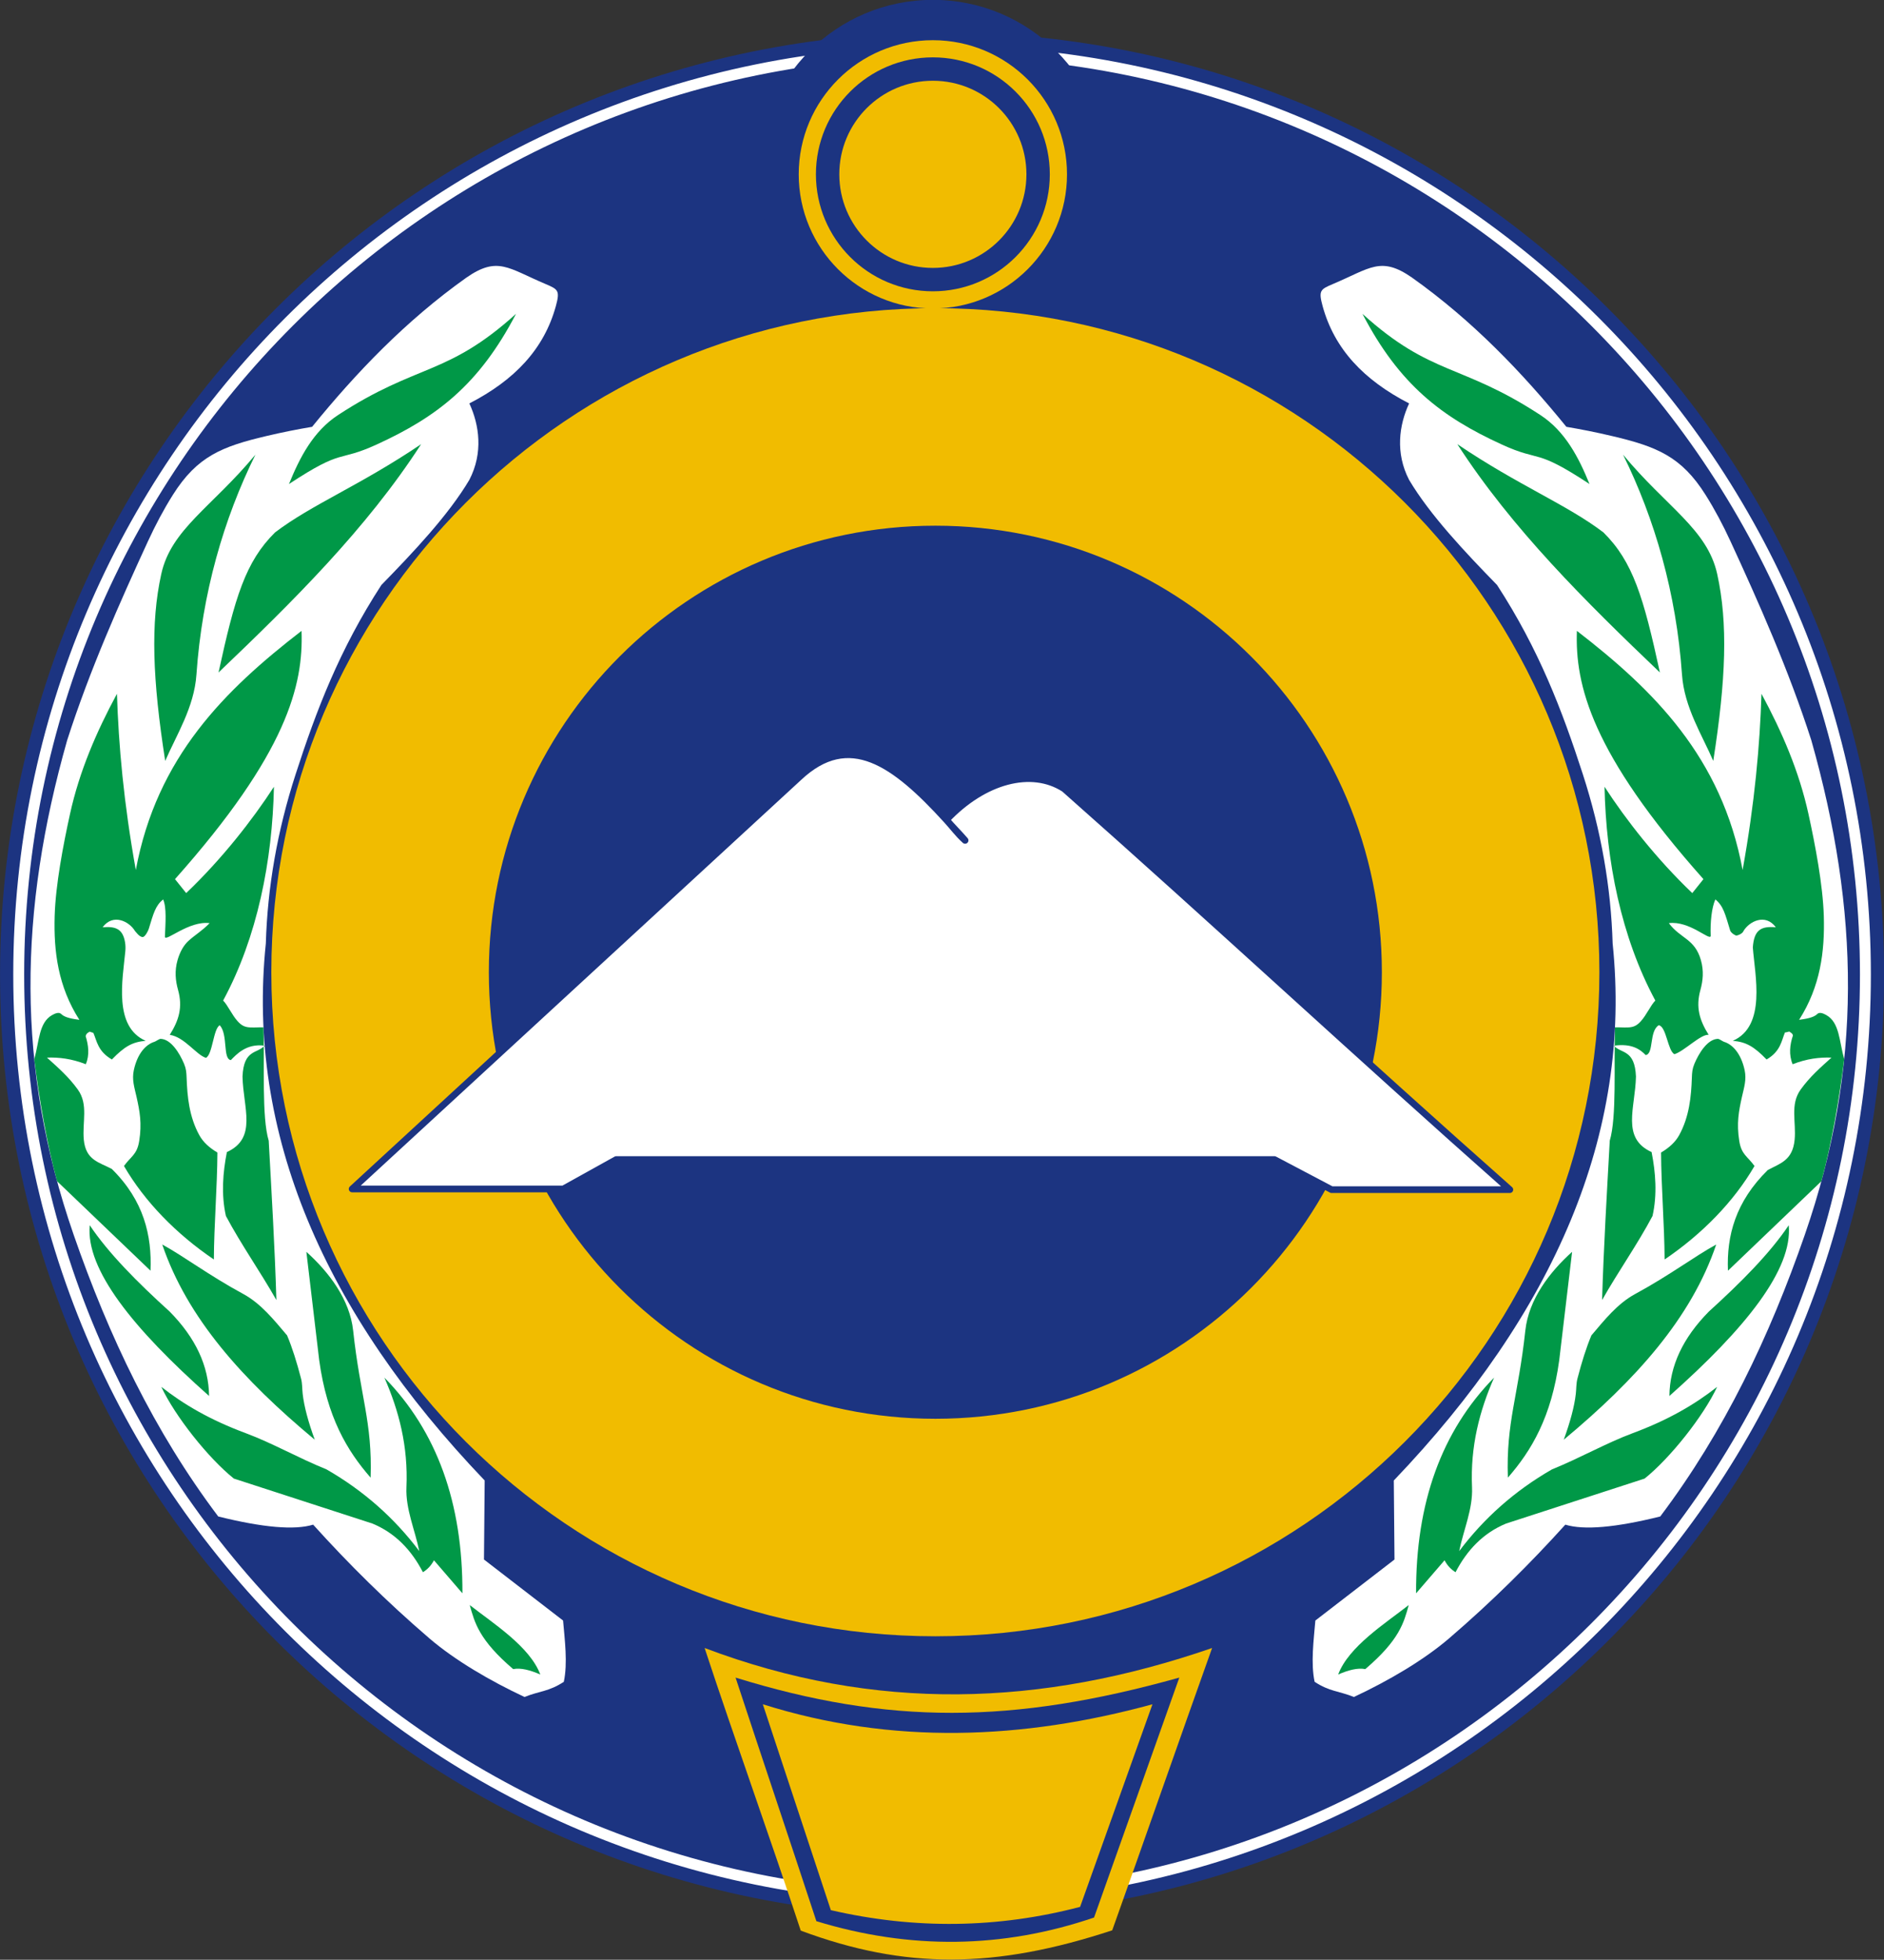<?xml version="1.0" encoding="UTF-8" standalone="no"?>
<!-- Created with Inkscape (http://www.inkscape.org/) -->
<svg xmlns:svg="http://www.w3.org/2000/svg" xmlns="http://www.w3.org/2000/svg" version="1.0" width="577" height="600" id="svg2272">
  <rect width="100%" height="100%" fill="#333333" stroke="none"/>
  <defs id="defs2274"/>
  <g id="g4334">
    <path d="M 107.95,115.404 C 121.294,115.404 132.115,126.225 132.115,139.569 C 132.115,152.912 121.294,163.734 107.95,163.734 C 94.606,163.734 83.785,152.912 83.785,139.569 C 83.785,126.225 94.606,115.404 107.95,115.404 L 107.95,115.404 z " transform="matrix(11.939,0,0,11.936,-1000.296,-1367.517)" style="fill:#1c3481;fill-rule:evenodd" id="_131861944"/>
    <path d="M 107.95,115.743 C 121.106,115.743 131.776,126.412 131.776,139.569 C 131.776,152.726 121.106,163.395 107.95,163.395 C 94.793,163.395 84.124,152.726 84.124,139.569 C 84.124,126.412 94.793,115.743 107.95,115.743 L 107.95,115.743 z M 107.95,116.023 C 120.952,116.023 131.496,126.567 131.496,139.569 C 131.496,152.571 120.952,163.115 107.95,163.115 C 94.948,163.115 84.404,152.571 84.404,139.569 C 84.404,126.567 94.948,116.023 107.95,116.023 L 107.95,116.023 z " transform="matrix(11.939,0,0,11.936,-1000.296,-1367.517)" style="fill:#ffffff;fill-rule:evenodd" id="_131859272"/>
    <path d="M 107.714,114.567 C 110.186,114.567 112.19,116.571 112.19,119.043 C 112.19,121.514 110.186,123.519 107.714,123.519 C 105.243,123.519 103.238,121.514 103.238,119.043 C 103.238,116.571 105.243,114.567 107.714,114.567 z " transform="matrix(11.939,0,0,11.936,-1000.296,-1367.517)" style="fill:#1c3481;fill-rule:evenodd" id="_131779832"/>
    <path d="M 101.859,156.843 C 102.618,159.15 103.567,161.785 104.325,164.092 C 107.01,165.093 109.318,165.071 112.315,164.084 C 113.122,161.824 114.07,159.103 114.877,156.843 C 110.495,158.355 106.238,158.497 101.859,156.843 z " transform="matrix(11.939,0,0,11.936,-1000.296,-1367.517)" style="fill:#f1bc00;fill-rule:evenodd" id="_131783040"/>
    <path d="M 107.714,115.602 C 109.614,115.602 111.155,117.143 111.155,119.043 C 111.155,120.943 109.614,122.484 107.714,122.484 C 105.814,122.484 104.273,120.943 104.273,119.043 C 104.273,117.143 105.814,115.602 107.714,115.602 z " transform="matrix(11.939,0,0,11.936,-1000.296,-1367.517)" style="fill:#f1bc00;fill-rule:evenodd" id="_131783896"/>
    <path d="M 107.778,122.475 C 117.184,122.475 124.812,130.103 124.812,139.509 C 124.812,148.914 117.184,156.542 107.778,156.542 C 98.372,156.542 90.744,148.914 90.744,139.509 C 90.744,130.103 98.372,122.475 107.778,122.475 L 107.778,122.475 z " transform="matrix(11.939,0,0,11.936,-1000.296,-1367.517)" style="fill:#f1bc00;fill-rule:evenodd" id="_132154072"/>
    <path d="M 107.778,128.055 C 114.103,128.055 119.232,133.184 119.232,139.509 C 119.232,145.834 114.103,150.963 107.778,150.963 C 101.453,150.963 96.324,145.834 96.324,139.509 C 96.324,133.184 101.453,128.055 107.778,128.055 z " transform="matrix(11.939,0,0,11.936,-1000.296,-1367.517)" style="fill:#1c3481;fill-rule:evenodd" id="_132155144"/>
    <path d="M 102.653,157.602 C 103.301,159.572 104.079,161.88 104.726,163.85 C 107.126,164.583 109.5,164.558 111.849,163.756 C 112.538,161.827 113.347,159.532 114.036,157.602 C 109.746,158.802 106.567,158.812 102.653,157.602 L 102.653,157.602 z " transform="matrix(11.939,0,0,11.936,-1000.296,-1367.517)" style="fill:#1c3481;fill-rule:evenodd" id="_132155408"/>
    <path d="M 92.817,145.068 L 98.234,145.068 L 99.591,144.314 L 116.477,144.314 L 117.942,145.086 L 122.515,145.086 C 118.584,141.607 115.017,138.283 111.085,134.804 C 110.24,134.259 109.019,134.588 108.062,135.601 C 108.225,135.789 108.378,135.939 108.541,136.127 C 108.355,135.961 108.224,135.778 108.062,135.601 C 106.73,134.14 105.569,133.297 104.275,134.514 L 92.817,145.068 z " transform="matrix(11.939,0,0,11.936,-1000.296,-1367.517)" style="fill:#ffffff;fill-rule:evenodd;stroke:#1c3481;stroke-width:0.172;stroke-linecap:round;stroke-linejoin:round;stroke-miterlimit:4;stroke-dasharray:none" id="_131779688"/>
    <path d="M 103.352,158.286 C 103.934,160.055 104.515,161.798 105.097,163.567 C 107.251,164.064 109.382,164.036 111.491,163.483 C 112.11,161.751 112.728,160.018 113.347,158.286 C 110.022,159.195 106.677,159.334 103.352,158.286 z " transform="matrix(11.939,0,0,11.936,-1000.296,-1367.517)" style="fill:#f1bc00;fill-rule:evenodd" id="_132158352"/>
    <path d="M 107.714,116.342 C 109.205,116.342 110.414,117.551 110.414,119.042 C 110.414,120.533 109.205,121.743 107.714,121.743 C 106.223,121.743 105.014,120.533 105.014,119.042 C 105.014,117.551 106.223,116.342 107.714,116.342 z " transform="matrix(11.939,0,0,11.936,-1000.296,-1367.517)" style="fill:none;fill-rule:evenodd;stroke:#1c3481;stroke-width:0.6" id="_132159736"/>
    <path d="M 123.938,153.679 C 123.035,154.679 122.052,155.655 120.956,156.596 C 120.298,157.16 119.396,157.687 118.515,158.099 C 118.118,157.94 117.895,157.964 117.507,157.71 C 117.404,157.231 117.485,156.627 117.526,156.138 C 118.203,155.616 118.879,155.095 119.556,154.573 C 119.55,153.897 119.544,153.221 119.538,152.546 C 123.65,148.246 125.656,143.644 125.152,138.772 C 125.109,137.331 124.858,135.884 124.388,134.432 C 123.856,132.79 123.261,131.23 122.186,129.575 C 121.374,128.743 120.466,127.782 119.93,126.879 C 119.573,126.188 119.673,125.474 119.931,124.919 C 118.77,124.321 118.014,123.525 117.712,122.422 C 117.603,122.024 117.653,121.993 117.974,121.857 C 118.937,121.45 119.203,121.136 120.002,121.689 C 121.567,122.8 122.839,124.135 123.965,125.519 C 124.312,125.577 124.727,125.658 125.135,125.755 C 126.277,126.024 126.913,126.275 127.536,127.265 C 127.773,127.641 127.984,128.041 128.173,128.451 C 128.898,130.023 129.666,131.749 130.249,133.561 C 131.485,137.924 131.573,141.939 130.083,146.239 C 129.177,148.854 128.018,151.286 126.373,153.469 C 125.227,153.754 124.415,153.824 123.938,153.679 L 123.938,153.679 z " transform="matrix(11.939,0,0,11.936,-1000.296,-1367.517)" style="fill:#ffffff;fill-rule:evenodd" id="_132158328"/>
    <path d="M 124.558,126.986 C 124.283,126.309 123.937,125.634 123.297,125.216 C 121.257,123.883 120.508,124.226 118.734,122.621 C 119.684,124.446 120.773,125.269 122.305,125.971 C 123.332,126.442 123.129,126.045 124.558,126.986 L 124.558,126.986 z " transform="matrix(11.939,0,0,11.936,-1000.296,-1367.517)" style="fill:#009847;fill-rule:evenodd" id="_132164784"/>
    <path d="M 121.168,125.964 C 122.737,127.025 123.975,127.511 124.916,128.228 C 125.674,128.977 125.945,129.893 126.364,131.82 C 124.458,130.001 122.571,128.135 121.168,125.964 L 121.168,125.964 z " transform="matrix(11.939,0,0,11.936,-1000.296,-1367.517)" style="fill:#009847;fill-rule:evenodd" id="_132165536"/>
    <path d="M 125.419,126.233 C 126.232,127.88 126.787,129.79 126.931,131.874 C 126.99,132.718 127.45,133.43 127.733,134.089 C 128.059,132.003 128.113,130.557 127.834,129.294 C 127.579,128.142 126.537,127.582 125.419,126.233 z " transform="matrix(11.939,0,0,11.936,-1000.296,-1367.517)" style="fill:#009847;fill-rule:evenodd" id="_132166288"/>
    <path d="M 129.132,144.582 C 128.306,145.394 128.073,146.266 128.11,147.165 C 128.953,146.358 129.664,145.677 130.507,144.87 C 130.766,143.927 130.969,142.742 131.092,141.742 C 130.962,141.271 130.973,140.801 130.635,140.609 C 130.562,140.567 130.459,140.522 130.401,140.581 C 130.303,140.68 130.082,140.709 129.935,140.73 C 130.482,139.874 130.595,138.975 130.569,138.071 C 130.545,137.266 130.347,136.235 130.175,135.449 C 129.935,134.355 129.497,133.343 128.97,132.367 C 128.928,133.693 128.796,135.166 128.486,136.887 C 127.949,133.988 126.198,132.268 124.235,130.753 C 124.185,132.133 124.603,133.887 127.481,137.121 C 127.338,137.3 127.338,137.3 127.195,137.479 C 126.279,136.605 125.497,135.604 124.944,134.752 C 124.983,136.645 125.368,138.607 126.247,140.235 C 126.127,140.357 126.021,140.605 125.877,140.764 C 125.778,140.874 125.693,140.92 125.543,140.925 C 125.408,140.93 125.349,140.919 125.212,140.923 C 125.181,141.895 125.259,143.224 125.078,143.83 C 125.003,145.197 124.922,146.559 124.881,147.918 C 125.291,147.192 125.785,146.496 126.175,145.761 C 126.299,145.211 126.254,144.643 126.151,144.122 C 125.364,143.762 125.733,142.988 125.75,142.186 C 125.721,141.483 125.374,141.603 125.181,141.393 C 125.653,141.328 125.862,141.494 126,141.634 C 126.213,141.602 126.084,141.024 126.334,140.869 C 126.531,140.896 126.565,141.527 126.737,141.611 C 126.981,141.54 127.418,141.088 127.615,141.115 C 127.378,140.736 127.281,140.405 127.403,139.965 C 127.468,139.729 127.496,139.478 127.415,139.196 C 127.257,138.643 126.89,138.65 126.594,138.25 C 127.122,138.182 127.65,138.714 127.667,138.579 C 127.653,138.233 127.692,137.85 127.787,137.641 C 127.993,137.81 128.037,138.012 128.169,138.446 C 128.206,138.513 128.269,138.548 128.322,138.57 C 128.402,138.556 128.49,138.506 128.509,138.451 C 128.652,138.208 129.069,137.99 129.338,138.356 C 128.96,138.323 128.779,138.42 128.748,138.874 C 128.801,139.586 129.101,140.888 128.235,141.268 C 128.574,141.298 128.774,141.41 129.101,141.747 C 129.463,141.537 129.483,141.264 129.572,141.054 C 129.617,141.052 129.654,141.034 129.684,141.031 C 129.739,141.07 129.769,141.081 129.776,141.135 C 129.698,141.366 129.667,141.625 129.769,141.869 C 130.134,141.726 130.459,141.688 130.765,141.699 C 130.483,141.954 130.21,142.19 129.975,142.518 C 129.697,142.903 129.865,143.355 129.82,143.809 C 129.768,144.335 129.455,144.41 129.132,144.582 L 129.132,144.582 z " transform="matrix(11.939,0,0,11.936,-1000.296,-1367.517)" style="fill:#009847;fill-rule:evenodd" id="_132164640"/>
    <path d="M 126.485,146.877 C 127.446,146.226 128.26,145.394 128.791,144.479 C 128.608,144.226 128.456,144.189 128.4,143.837 C 128.328,143.385 128.386,143.074 128.47,142.701 C 128.524,142.462 128.59,142.264 128.538,142.02 C 128.443,141.583 128.22,141.357 128.009,141.294 C 127.97,141.281 127.887,141.216 127.848,141.218 C 127.586,141.228 127.368,141.577 127.25,141.856 C 127.195,141.988 127.189,142.075 127.184,142.217 C 127.167,142.695 127.12,143.214 126.857,143.691 C 126.76,143.866 126.604,144.009 126.394,144.134 C 126.399,145.027 126.48,145.983 126.485,146.877 z " transform="matrix(11.939,0,0,11.936,-1000.296,-1367.517)" style="fill:#009847;fill-rule:evenodd" id="_132167584"/>
    <path d="M 127.809,146.493 C 127.167,148.383 125.746,149.962 123.898,151.5 C 124.062,151.048 124.171,150.65 124.207,150.322 C 124.223,150.188 124.215,150.064 124.249,149.933 C 124.358,149.511 124.475,149.139 124.607,148.824 C 124.943,148.428 125.275,148.01 125.727,147.764 C 126.622,147.279 127.251,146.797 127.809,146.493 z " transform="matrix(11.939,0,0,11.936,-1000.296,-1367.517)" style="fill:#009847;fill-rule:evenodd" id="_132170144"/>
    <path d="M 129.669,145.999 C 129.775,147.129 128.562,148.645 126.608,150.378 C 126.616,149.609 126.954,148.887 127.621,148.212 C 128.449,147.461 129.186,146.719 129.669,145.999 z " transform="matrix(11.939,0,0,11.936,-1000.296,-1367.517)" style="fill:#009847;fill-rule:evenodd" id="_132174128"/>
    <path d="M 124.112,146.681 C 123.536,147.198 122.998,147.901 122.912,148.701 C 122.73,150.392 122.416,151.044 122.464,152.473 C 123.067,151.783 123.582,150.924 123.782,149.459 C 123.892,148.533 124.002,147.607 124.112,146.681 L 124.112,146.681 z " transform="matrix(11.939,0,0,11.936,-1000.296,-1367.517)" style="fill:#009847;fill-rule:evenodd" id="_132174912"/>
    <path d="M 122.111,149.907 C 120.765,151.279 120.098,153.123 120.11,155.44 C 120.353,155.158 120.596,154.875 120.84,154.593 C 120.915,154.736 121.012,154.831 121.122,154.899 C 121.417,154.331 121.831,153.894 122.417,153.651 C 123.602,153.266 124.787,152.882 125.972,152.497 C 126.632,151.968 127.481,150.895 127.833,150.144 C 127.264,150.592 126.582,150.993 125.665,151.333 C 124.984,151.587 124.328,151.964 123.594,152.262 C 122.637,152.812 121.85,153.515 121.216,154.357 C 121.326,153.812 121.569,153.278 121.545,152.723 C 121.498,151.667 121.739,150.754 122.111,149.907 z " transform="matrix(11.939,0,0,11.936,-1000.296,-1367.517)" style="fill:#009847;fill-rule:evenodd" id="_132173896"/>
    <path d="M 119.921,155.741 C 119.324,156.21 118.38,156.804 118.111,157.523 C 118.368,157.411 118.607,157.346 118.807,157.384 C 119.684,156.636 119.797,156.192 119.921,155.741 L 119.921,155.741 z " transform="matrix(11.939,0,0,11.936,-1000.296,-1367.517)" style="fill:#009847;fill-rule:evenodd" id="_132177432"/>
    <path d="M 91.817,153.679 C 92.719,154.679 93.703,155.655 94.799,156.596 C 95.457,157.16 96.359,157.687 97.239,158.099 C 97.637,157.94 97.859,157.964 98.247,157.71 C 98.35,157.231 98.27,156.627 98.228,156.138 C 97.552,155.616 96.875,155.095 96.199,154.573 C 96.205,153.897 96.211,153.221 96.217,152.546 C 92.105,148.246 90.098,143.644 90.603,138.772 C 90.646,137.331 90.896,135.884 91.367,134.432 C 91.898,132.79 92.493,131.23 93.568,129.575 C 94.381,128.743 95.289,127.782 95.824,126.879 C 96.182,126.188 96.081,125.474 95.824,124.919 C 96.985,124.321 97.74,123.525 98.043,122.422 C 98.152,122.024 98.101,121.993 97.781,121.857 C 96.817,121.45 96.552,121.136 95.752,121.689 C 94.188,122.8 92.916,124.135 91.79,125.519 C 91.442,125.577 91.028,125.658 90.619,125.755 C 89.477,126.024 88.842,126.275 88.218,127.265 C 87.981,127.641 87.77,128.041 87.581,128.451 C 86.857,130.023 86.088,131.749 85.506,133.561 C 84.269,137.924 84.182,141.939 85.672,146.239 C 86.578,148.854 87.737,151.286 89.382,153.469 C 90.528,153.754 91.339,153.824 91.817,153.679 L 91.817,153.679 z " transform="matrix(11.939,0,0,11.936,-1000.296,-1367.517)" style="fill:#ffffff;fill-rule:evenodd" id="_132177200"/>
    <path d="M 91.197,126.986 C 91.472,126.309 91.817,125.634 92.457,125.216 C 94.497,123.883 95.246,124.226 97.021,122.621 C 96.07,124.446 94.982,125.269 93.45,125.971 C 92.423,126.442 92.626,126.045 91.197,126.986 L 91.197,126.986 z " transform="matrix(11.939,0,0,11.936,-1000.296,-1367.517)" style="fill:#009847;fill-rule:evenodd" id="_132178424"/>
    <path d="M 94.587,125.964 C 93.017,127.025 91.78,127.511 90.839,128.228 C 90.081,128.977 89.809,129.893 89.39,131.82 C 91.296,130.001 93.183,128.135 94.587,125.964 L 94.587,125.964 z " transform="matrix(11.939,0,0,11.936,-1000.296,-1367.517)" style="fill:#009847;fill-rule:evenodd" id="_132180816"/>
    <path d="M 90.336,126.233 C 89.522,127.88 88.967,129.79 88.823,131.874 C 88.765,132.718 88.305,133.43 88.022,134.089 C 87.696,132.003 87.642,130.557 87.921,129.294 C 88.175,128.142 89.218,127.582 90.336,126.233 z " transform="matrix(11.939,0,0,11.936,-1000.296,-1367.517)" style="fill:#009847;fill-rule:evenodd" id="_132181744"/>
    <path d="M 86.651,144.554 C 87.477,145.367 87.682,146.266 87.645,147.165 C 86.802,146.358 86.091,145.677 85.248,144.87 C 84.989,143.927 84.786,142.742 84.663,141.742 C 84.793,141.271 84.781,140.801 85.119,140.609 C 85.193,140.567 85.295,140.522 85.354,140.581 C 85.452,140.68 85.672,140.709 85.82,140.73 C 85.272,139.874 85.16,138.975 85.186,138.071 C 85.209,137.266 85.407,136.235 85.58,135.449 C 85.82,134.355 86.257,133.343 86.784,132.367 C 86.826,133.693 86.958,135.166 87.268,136.887 C 87.805,133.988 89.556,132.268 91.519,130.753 C 91.57,132.133 91.152,133.887 88.273,137.121 C 88.417,137.3 88.416,137.3 88.56,137.479 C 89.476,136.605 90.258,135.604 90.811,134.752 C 90.772,136.645 90.387,138.607 89.508,140.235 C 89.628,140.357 89.734,140.605 89.878,140.764 C 89.977,140.874 90.061,140.92 90.211,140.925 C 90.347,140.93 90.406,140.919 90.543,140.923 C 90.573,141.895 90.495,143.224 90.677,143.83 C 90.752,145.197 90.833,146.559 90.874,147.918 C 90.463,147.192 89.97,146.496 89.579,145.761 C 89.455,145.211 89.501,144.643 89.604,144.122 C 90.391,143.762 90.022,142.988 90.005,142.186 C 90.034,141.483 90.38,141.603 90.573,141.393 C 90.101,141.328 89.844,141.624 89.705,141.763 C 89.493,141.732 89.638,141.106 89.421,140.869 C 89.256,140.954 89.238,141.621 89.067,141.705 C 88.823,141.633 88.518,141.171 88.139,141.115 C 88.376,140.736 88.474,140.405 88.352,139.965 C 88.286,139.729 88.258,139.478 88.339,139.196 C 88.404,138.971 88.503,138.811 88.617,138.706 C 88.784,138.553 88.959,138.456 89.161,138.25 C 88.633,138.182 88.031,138.737 88.014,138.602 C 88.028,138.256 88.063,137.85 87.968,137.641 C 87.77,137.804 87.722,137.997 87.6,138.396 C 87.583,138.453 87.504,138.604 87.446,138.606 C 87.358,138.61 87.262,138.463 87.246,138.451 C 87.102,138.208 86.686,137.99 86.416,138.356 C 86.754,138.327 86.933,138.401 86.991,138.737 C 87.005,138.821 87.006,138.893 86.998,138.978 C 86.928,139.706 86.694,140.906 87.52,141.268 C 87.18,141.298 86.98,141.41 86.654,141.747 C 86.292,141.537 86.269,141.273 86.179,141.064 C 86.136,141.055 86.11,141.037 86.081,141.034 C 86.013,141.08 86.002,141.079 85.981,141.148 C 86.053,141.379 86.085,141.629 85.986,141.869 C 85.62,141.726 85.296,141.688 84.989,141.699 C 85.271,141.954 85.544,142.19 85.78,142.518 C 86.057,142.903 85.89,143.355 85.934,143.809 C 85.986,144.334 86.327,144.382 86.651,144.554 L 86.651,144.554 z " transform="matrix(11.939,0,0,11.936,-1000.296,-1367.517)" style="fill:#009847;fill-rule:evenodd" id="_132178400"/>
    <path d="M 89.27,146.877 C 88.309,146.226 87.495,145.394 86.964,144.479 C 87.147,144.226 87.299,144.189 87.355,143.837 C 87.427,143.385 87.369,143.074 87.285,142.701 C 87.231,142.462 87.164,142.264 87.217,142.02 C 87.311,141.583 87.534,141.357 87.745,141.294 C 87.785,141.281 87.868,141.216 87.907,141.218 C 88.169,141.228 88.387,141.577 88.505,141.856 C 88.56,141.988 88.565,142.075 88.571,142.217 C 88.588,142.695 88.635,143.214 88.898,143.691 C 88.995,143.866 89.15,144.009 89.361,144.134 C 89.356,145.027 89.275,145.983 89.27,146.877 L 89.27,146.877 z " transform="matrix(11.939,0,0,11.936,-1000.296,-1367.517)" style="fill:#009847;fill-rule:evenodd" id="_132186072"/>
    <path d="M 87.946,146.493 C 88.588,148.383 90.01,149.962 91.858,151.5 C 91.693,151.048 91.585,150.65 91.548,150.322 C 91.533,150.188 91.541,150.064 91.507,149.933 C 91.397,149.511 91.281,149.139 91.148,148.824 C 90.812,148.428 90.48,148.01 90.028,147.764 C 89.133,147.279 88.504,146.797 87.946,146.493 z " transform="matrix(11.939,0,0,11.936,-1000.296,-1367.517)" style="fill:#009847;fill-rule:evenodd" id="_131813232"/>
    <path d="M 86.086,145.999 C 85.98,147.129 87.193,148.645 89.147,150.378 C 89.139,149.609 88.801,148.887 88.135,148.212 C 87.306,147.461 86.569,146.719 86.086,145.999 z " transform="matrix(11.939,0,0,11.936,-1000.296,-1367.517)" style="fill:#009847;fill-rule:evenodd" id="_132183712"/>
    <path d="M 91.643,146.681 C 92.219,147.198 92.757,147.901 92.843,148.701 C 93.025,150.392 93.338,151.044 93.291,152.473 C 92.688,151.783 92.173,150.924 91.972,149.459 C 91.863,148.533 91.753,147.607 91.643,146.681 L 91.643,146.681 z " transform="matrix(11.939,0,0,11.936,-1000.296,-1367.517)" style="fill:#009847;fill-rule:evenodd" id="_132184704"/>
    <path d="M 93.644,149.907 C 94.99,151.279 95.657,153.123 95.646,155.44 C 95.402,155.158 95.159,154.875 94.916,154.593 C 94.84,154.736 94.743,154.831 94.633,154.899 C 94.338,154.331 93.925,153.894 93.338,153.651 C 92.153,153.266 90.968,152.882 89.783,152.497 C 89.123,151.968 88.274,150.895 87.922,150.144 C 88.491,150.592 89.173,150.993 90.09,151.333 C 90.772,151.587 91.427,151.964 92.161,152.262 C 93.118,152.812 93.906,153.515 94.539,154.357 C 94.429,153.812 94.186,153.278 94.21,152.723 C 94.257,151.667 94.016,150.754 93.644,149.907 z " transform="matrix(11.939,0,0,11.936,-1000.296,-1367.517)" style="fill:#009847;fill-rule:evenodd" id="_132185640"/>
    <path d="M 95.834,155.741 C 96.431,156.21 97.375,156.804 97.644,157.523 C 97.388,157.411 97.149,157.346 96.948,157.384 C 96.072,156.636 95.959,156.192 95.834,155.741 L 95.834,155.741 z " transform="matrix(11.939,0,0,11.936,-1000.296,-1367.517)" style="fill:#009847;fill-rule:evenodd" id="_131817120"/>
  </g>
</svg>